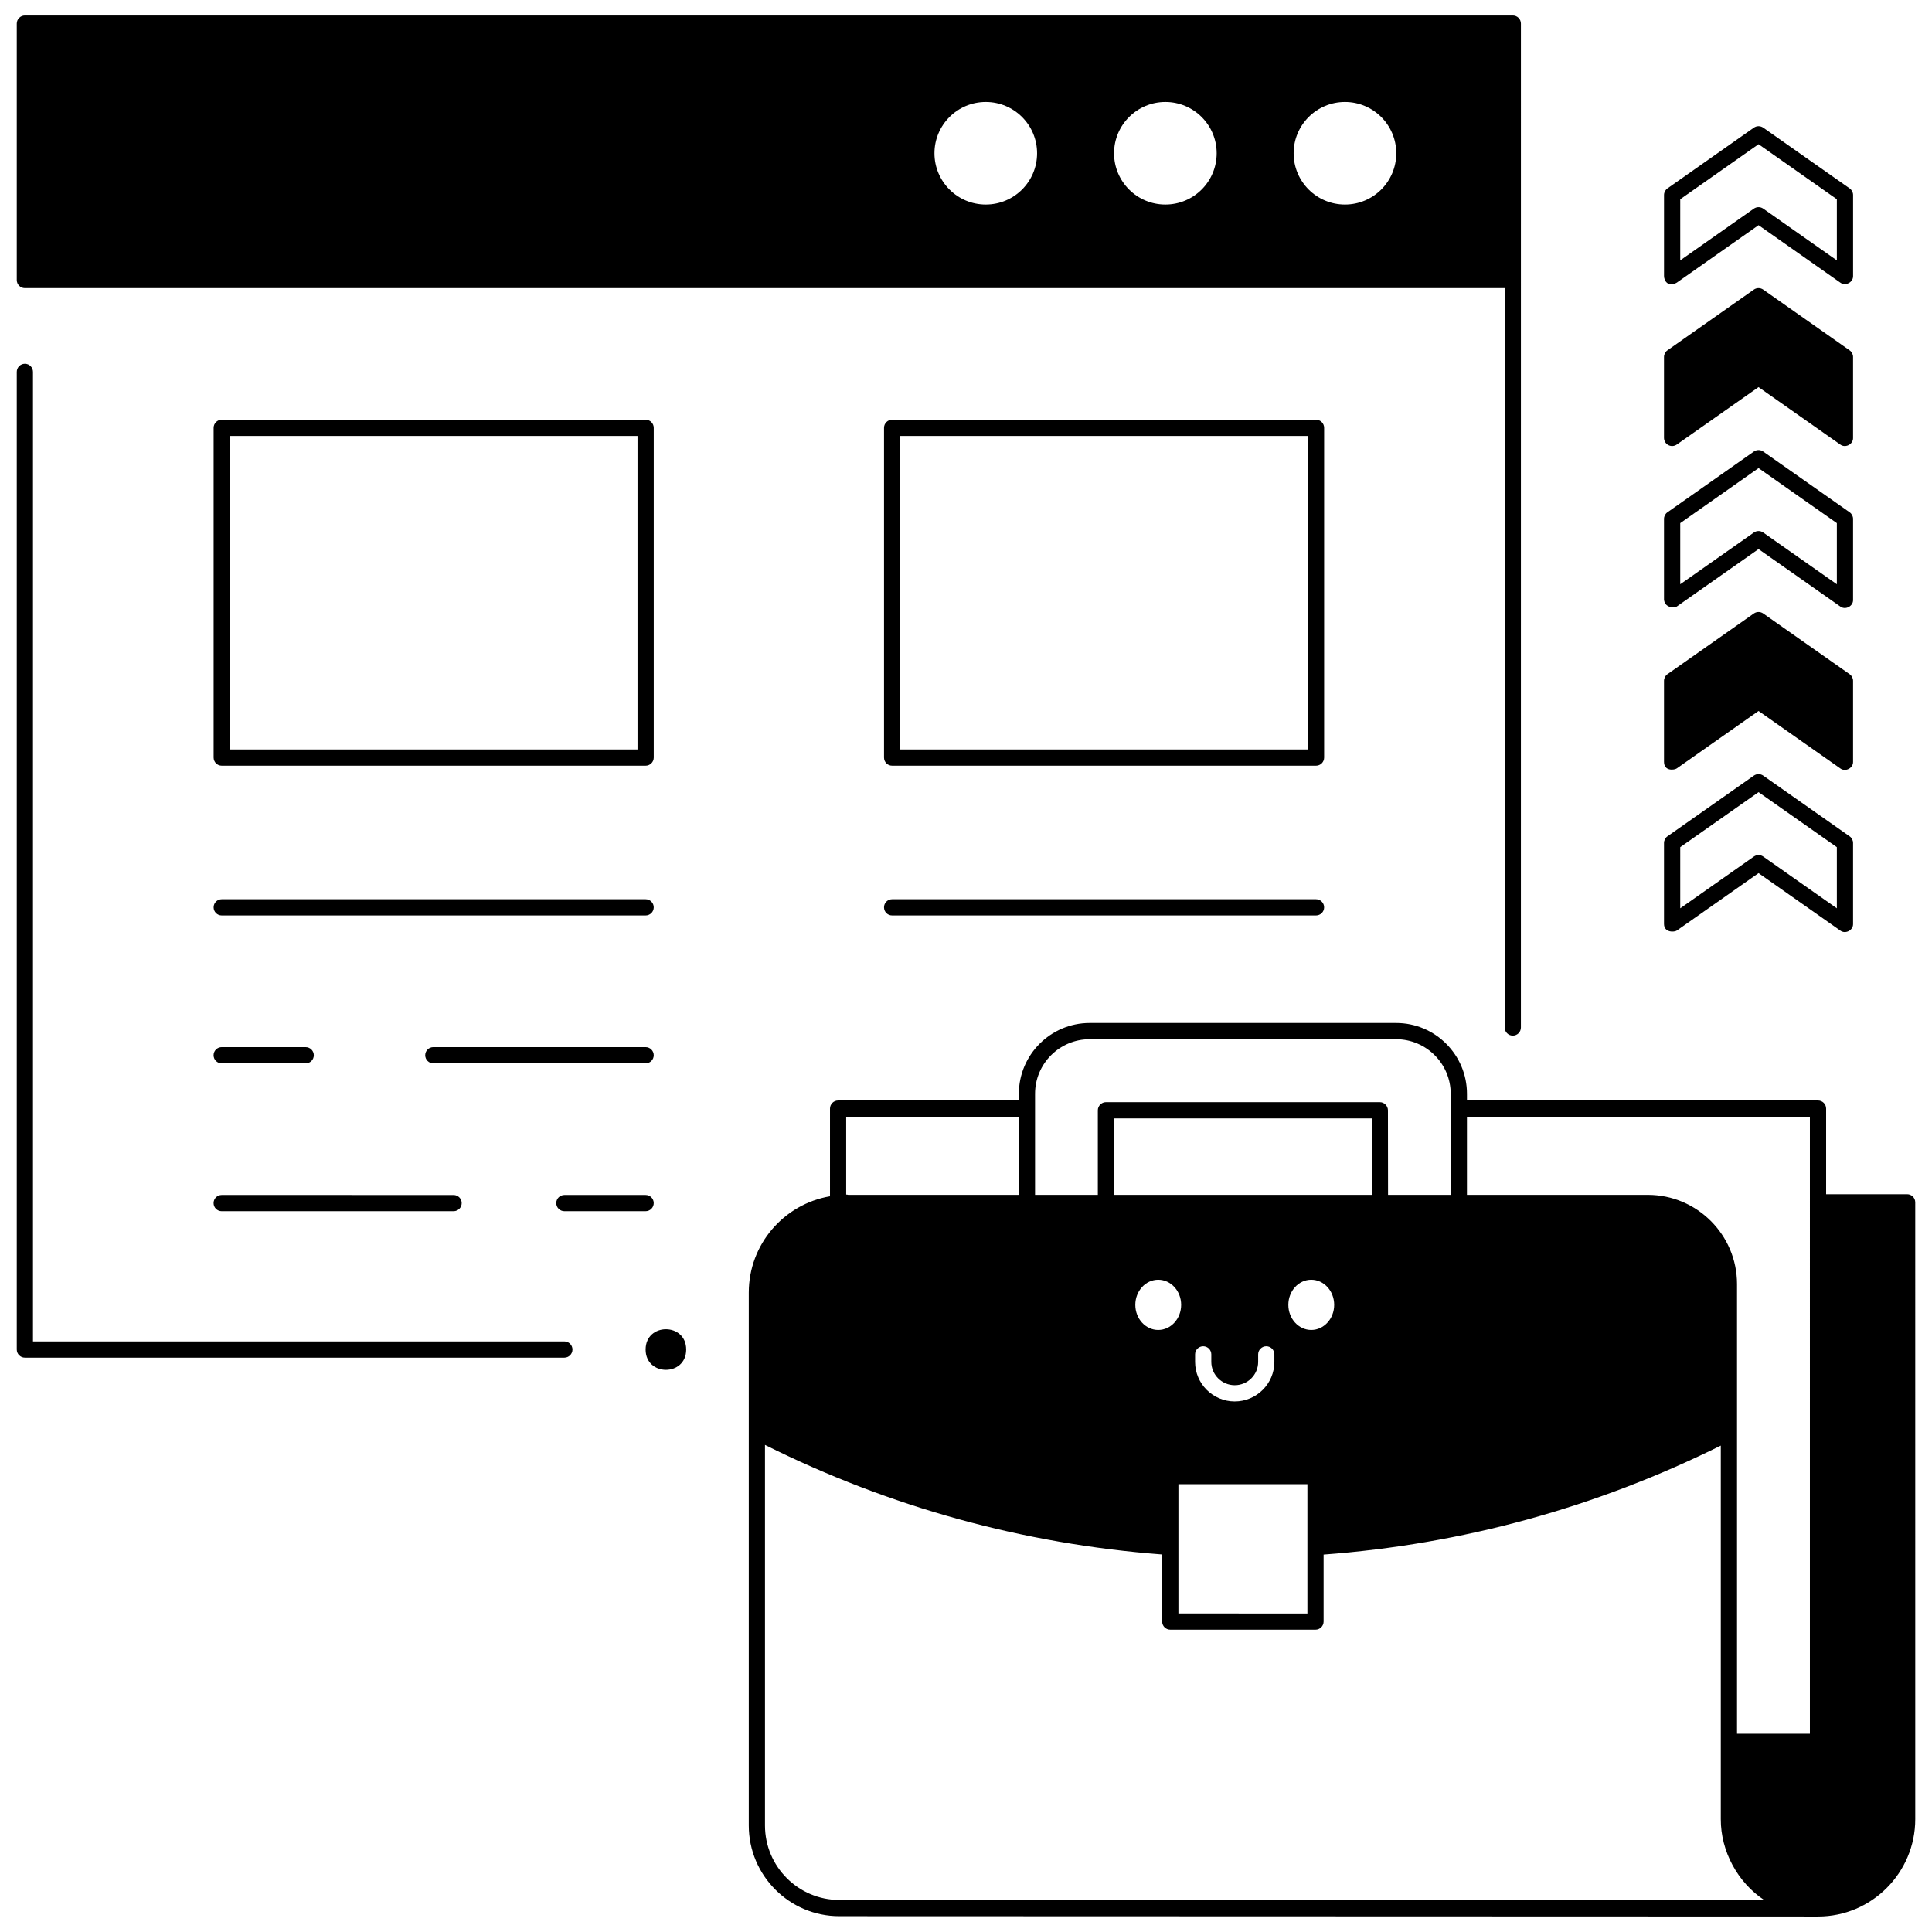 <?xml version="1.0" encoding="UTF-8"?>
<!-- Uploaded to: ICON Repo, www.iconrepo.com, Generator: ICON Repo Mixer Tools -->
<svg width="800px" height="800px" version="1.1" viewBox="144 144 512 512" xmlns="http://www.w3.org/2000/svg">
 <defs>
  <clipPath id="c">
   <path d="m148.09 148.09h399.91v270.91h-399.91z"/>
  </clipPath>
  <clipPath id="b">
   <path d="m148.09 240h147.91v264h-147.91z"/>
  </clipPath>
  <clipPath id="a">
   <path d="m342 415h309.9v236.9h-309.9z"/>
  </clipPath>
 </defs>
 <path d="m588.37 304.73 21.664-15.223 21.664 15.223c1.352 1.016 3.441-0.07 3.387-1.758v-21.457c0-0.699-0.34-1.355-0.914-1.758l-22.902-16.094c-0.742-0.52-1.73-0.52-2.473 0l-22.902 16.094c-0.574 0.402-0.914 1.059-0.914 1.758v21.457c0.289 2.148 2.738 2.219 3.391 1.758zm0.914-22.098 20.754-14.582 20.75 14.582v16.203l-19.516-13.715c-0.742-0.52-1.73-0.52-2.473 0l-19.516 13.715z"/>
 <path d="m588.37 347.64 21.664-15.223 21.664 15.223c1.352 1.016 3.441-0.07 3.387-1.758v-21.457c0-0.699-0.34-1.355-0.914-1.758l-22.902-16.094c-0.742-0.52-1.73-0.52-2.473 0l-22.902 16.094c-0.574 0.402-0.914 1.059-0.914 1.758v21.457c0.008 2.555 2.738 2.219 3.391 1.758z"/>
 <path d="m586.14 261.96c0.711 0.371 1.57 0.312 2.227-0.148l21.664-15.223 21.664 15.223c1.352 1.016 3.441-0.07 3.387-1.758v-21.457c0-0.699-0.34-1.355-0.914-1.758l-22.902-16.094c-0.742-0.52-1.73-0.52-2.473 0l-22.902 16.094c-0.574 0.402-0.914 1.059-0.914 1.758v21.457c0.008 0.801 0.453 1.535 1.164 1.906z"/>
 <path d="m588.37 390.61 21.664-15.223 21.664 15.223c1.352 1.016 3.441-0.07 3.387-1.758v-21.457c0-0.699-0.34-1.355-0.914-1.758l-22.902-16.094c-0.742-0.52-1.73-0.52-2.473 0l-22.902 16.094c-0.574 0.402-0.914 1.059-0.914 1.758v21.457c0.008 2.336 2.738 2.219 3.391 1.758zm0.914-22.102 20.754-14.582 20.75 14.582v16.203l-19.516-13.715c-0.742-0.52-1.73-0.52-2.473 0l-19.516 13.715z"/>
 <path d="m588.37 218.9 21.668-15.227 21.664 15.223c1.352 1.016 3.441-0.07 3.387-1.758v-21.457c0-0.699-0.34-1.355-0.914-1.758l-22.902-16.094c-0.742-0.52-1.73-0.52-2.473 0l-22.902 16.094c-0.574 0.402-0.914 1.059-0.914 1.758v21.457c0.004 1.41 1.211 3.023 3.387 1.762zm0.914-22.102 20.754-14.582 20.75 14.582v16.203l-19.516-13.715c-0.742-0.52-1.73-0.52-2.473 0l-19.516 13.715z"/>
 <g clip-path="url(#c)">
  <path d="m150.59 220.35h392.17v195.95c0 1.188 0.965 2.148 2.148 2.148 1.188 0 2.148-0.965 2.148-2.148l0.004-266.05c0-1.188-0.965-2.148-2.148-2.148h-394.32c-1.188 0-2.148 0.965-2.148 2.148v67.953c0 1.191 0.961 2.152 2.148 2.152zm254.65-22.148c-7.512 0-13.598-6.086-13.598-13.59s6.086-13.59 13.598-13.59c7.512 0 13.598 6.086 13.598 13.59 0 7.508-6.086 13.59-13.598 13.59zm47.594 0c-7.512 0-13.598-6.086-13.598-13.59s6.09-13.59 13.598-13.59c7.512 0 13.598 6.086 13.598 13.59 0 7.508-6.086 13.59-13.598 13.59zm47.594 0c-7.512 0-13.598-6.086-13.598-13.59s6.086-13.59 13.598-13.59c7.512 0 13.598 6.086 13.598 13.59 0 7.508-6.086 13.59-13.598 13.59z"/>
 </g>
 <path d="m492.76 382.31h-112.34c-1.188 0-2.148 0.965-2.148 2.148 0 1.188 0.965 2.148 2.148 2.148h112.34c1.188 0 2.148-0.965 2.148-2.148 0-1.184-0.961-2.148-2.148-2.148z"/>
 <path d="m202.75 464.98h61.457c1.188 0 2.148-0.965 2.148-2.148 0-1.188-0.965-2.148-2.148-2.148l-61.457-0.004c-1.188 0-2.148 0.965-2.148 2.148-0.004 1.188 0.961 2.152 2.148 2.152z"/>
 <path d="m315.1 460.68h-21.535c-1.188 0-2.148 0.965-2.148 2.148 0 1.188 0.965 2.148 2.148 2.148h21.535c1.188 0 2.148-0.965 2.148-2.148 0-1.184-0.961-2.148-2.148-2.148z"/>
 <path d="m202.75 425.8h22.266c1.188 0 2.148-0.965 2.148-2.148 0-1.188-0.965-2.148-2.148-2.148l-22.266-0.004c-1.188 0-2.148 0.965-2.148 2.148-0.004 1.188 0.961 2.152 2.148 2.152z"/>
 <path d="m315.1 421.5h-56.266c-1.188 0-2.148 0.965-2.148 2.148 0 1.188 0.965 2.148 2.148 2.148h56.266c1.188 0 2.148-0.965 2.148-2.148 0-1.188-0.961-2.148-2.148-2.148z"/>
 <path d="m315.1 382.31h-112.34c-1.188 0-2.148 0.965-2.148 2.148 0 1.188 0.965 2.148 2.148 2.148h112.34c1.188 0 2.148-0.965 2.148-2.148 0-1.184-0.961-2.148-2.148-2.148z"/>
 <path d="m317.25 257.38c0-1.188-0.965-2.148-2.148-2.148h-112.34c-1.188 0-2.148 0.965-2.148 2.148v87.387c0 1.188 0.965 2.148 2.148 2.148h112.34c1.188 0 2.148-0.965 2.148-2.148zm-4.301 85.238h-108.04v-83.09h108.04z"/>
 <path d="m494.91 257.38c0-1.188-0.965-2.148-2.148-2.148h-112.34c-1.188 0-2.148 0.965-2.148 2.148v87.387c0 1.188 0.965 2.148 2.148 2.148h112.34c1.188 0 2.148-0.965 2.148-2.148zm-4.301 85.238h-108.04v-83.09h108.04z"/>
 <g clip-path="url(#b)">
  <path d="m293.56 499.49h-140.82v-256.94c0-1.188-0.965-2.148-2.148-2.148-1.188 0-2.148 0.965-2.148 2.148v259.09c0 1.188 0.965 2.148 2.148 2.148h142.97c1.188 0 2.148-0.965 2.148-2.148 0-1.188-0.965-2.152-2.152-2.152z"/>
 </g>
 <path d="m325.85 501.64c0 7.168-10.75 7.168-10.75 0s10.75-7.168 10.75 0"/>
 <g clip-path="url(#a)">
  <path d="m649.4 460.48h-21.457v-22.691c0-1.188-0.965-2.148-2.148-2.148h-93.031v-1.766c0-10.348-8.414-18.77-18.754-18.77h-81.25c-10.34 0-18.754 8.422-18.754 18.77v1.766h-47.902c-1.188 0-2.148 0.965-2.148 2.148v23.234c-12.203 2.078-21.523 12.727-21.523 25.52v141.23c0 13.254 10.762 24.039 23.992 24.039 0 0 258.72 0.086 259.38 0.086 14.203 0 25.758-11.578 25.758-25.809l-0.004-163.46c0-1.191-0.965-2.152-2.152-2.152zm-231.1-26.605c0-7.981 6.484-14.469 14.453-14.469h81.25c7.973 0 14.453 6.492 14.453 14.469v26.777h-16.609l-0.027-22.418c0.004-1.152-0.992-2.164-2.148-2.148h-72.586c-1.16-0.016-2.16 0.992-2.148 2.148v22.418h-16.637zm37.992 103.45h34.184v34.266l-34.184-0.004zm-5.348-40.871c-3.356 0-6.074-2.981-6.074-6.656s2.719-6.656 6.074-6.656c3.356 0 6.074 2.981 6.074 6.656s-2.719 6.656-6.074 6.656zm20.277 14.641c3.422 0 6.203-2.769 6.203-6.176v-1.996c0-1.188 0.965-2.148 2.148-2.148 1.188 0 2.148 0.965 2.148 2.148v1.996c0 5.777-4.715 10.477-10.504 10.477-5.793 0-10.504-4.699-10.504-10.477v-1.996c0-1.188 0.965-2.148 2.148-2.148 1.188 0 2.148 0.965 2.148 2.148v1.996c0.008 3.406 2.789 6.176 6.211 6.176zm14.203-21.297c0-3.676 2.719-6.656 6.074-6.656s6.074 2.981 6.074 6.656-2.719 6.656-6.074 6.656-6.074-2.981-6.074-6.656zm-46.156-29.145-0.023-20.27h68.281v20.27zm-71.02-20.711h45.75v20.711h-45.168c-0.188-0.051-0.379-0.086-0.582-0.086zm-1.828 207.57c-10.859 0-19.691-8.855-19.691-19.738v-100.86c33.059 16.48 68.449 26.246 105.26 29.039v17.781c0 1.188 0.965 2.148 2.148 2.148h38.484c1.188 0 2.148-0.965 2.148-2.148v-17.754c36.816-2.746 72.199-12.461 105.26-28.887v98.992c-0.027 8.547 4.5 16.793 11.457 21.422zm257.22-44.055h-19.309v-119.16c0-13.043-10.609-23.652-23.652-23.652h-47.922v-20.711h90.883z"/>
 </g>
</svg>